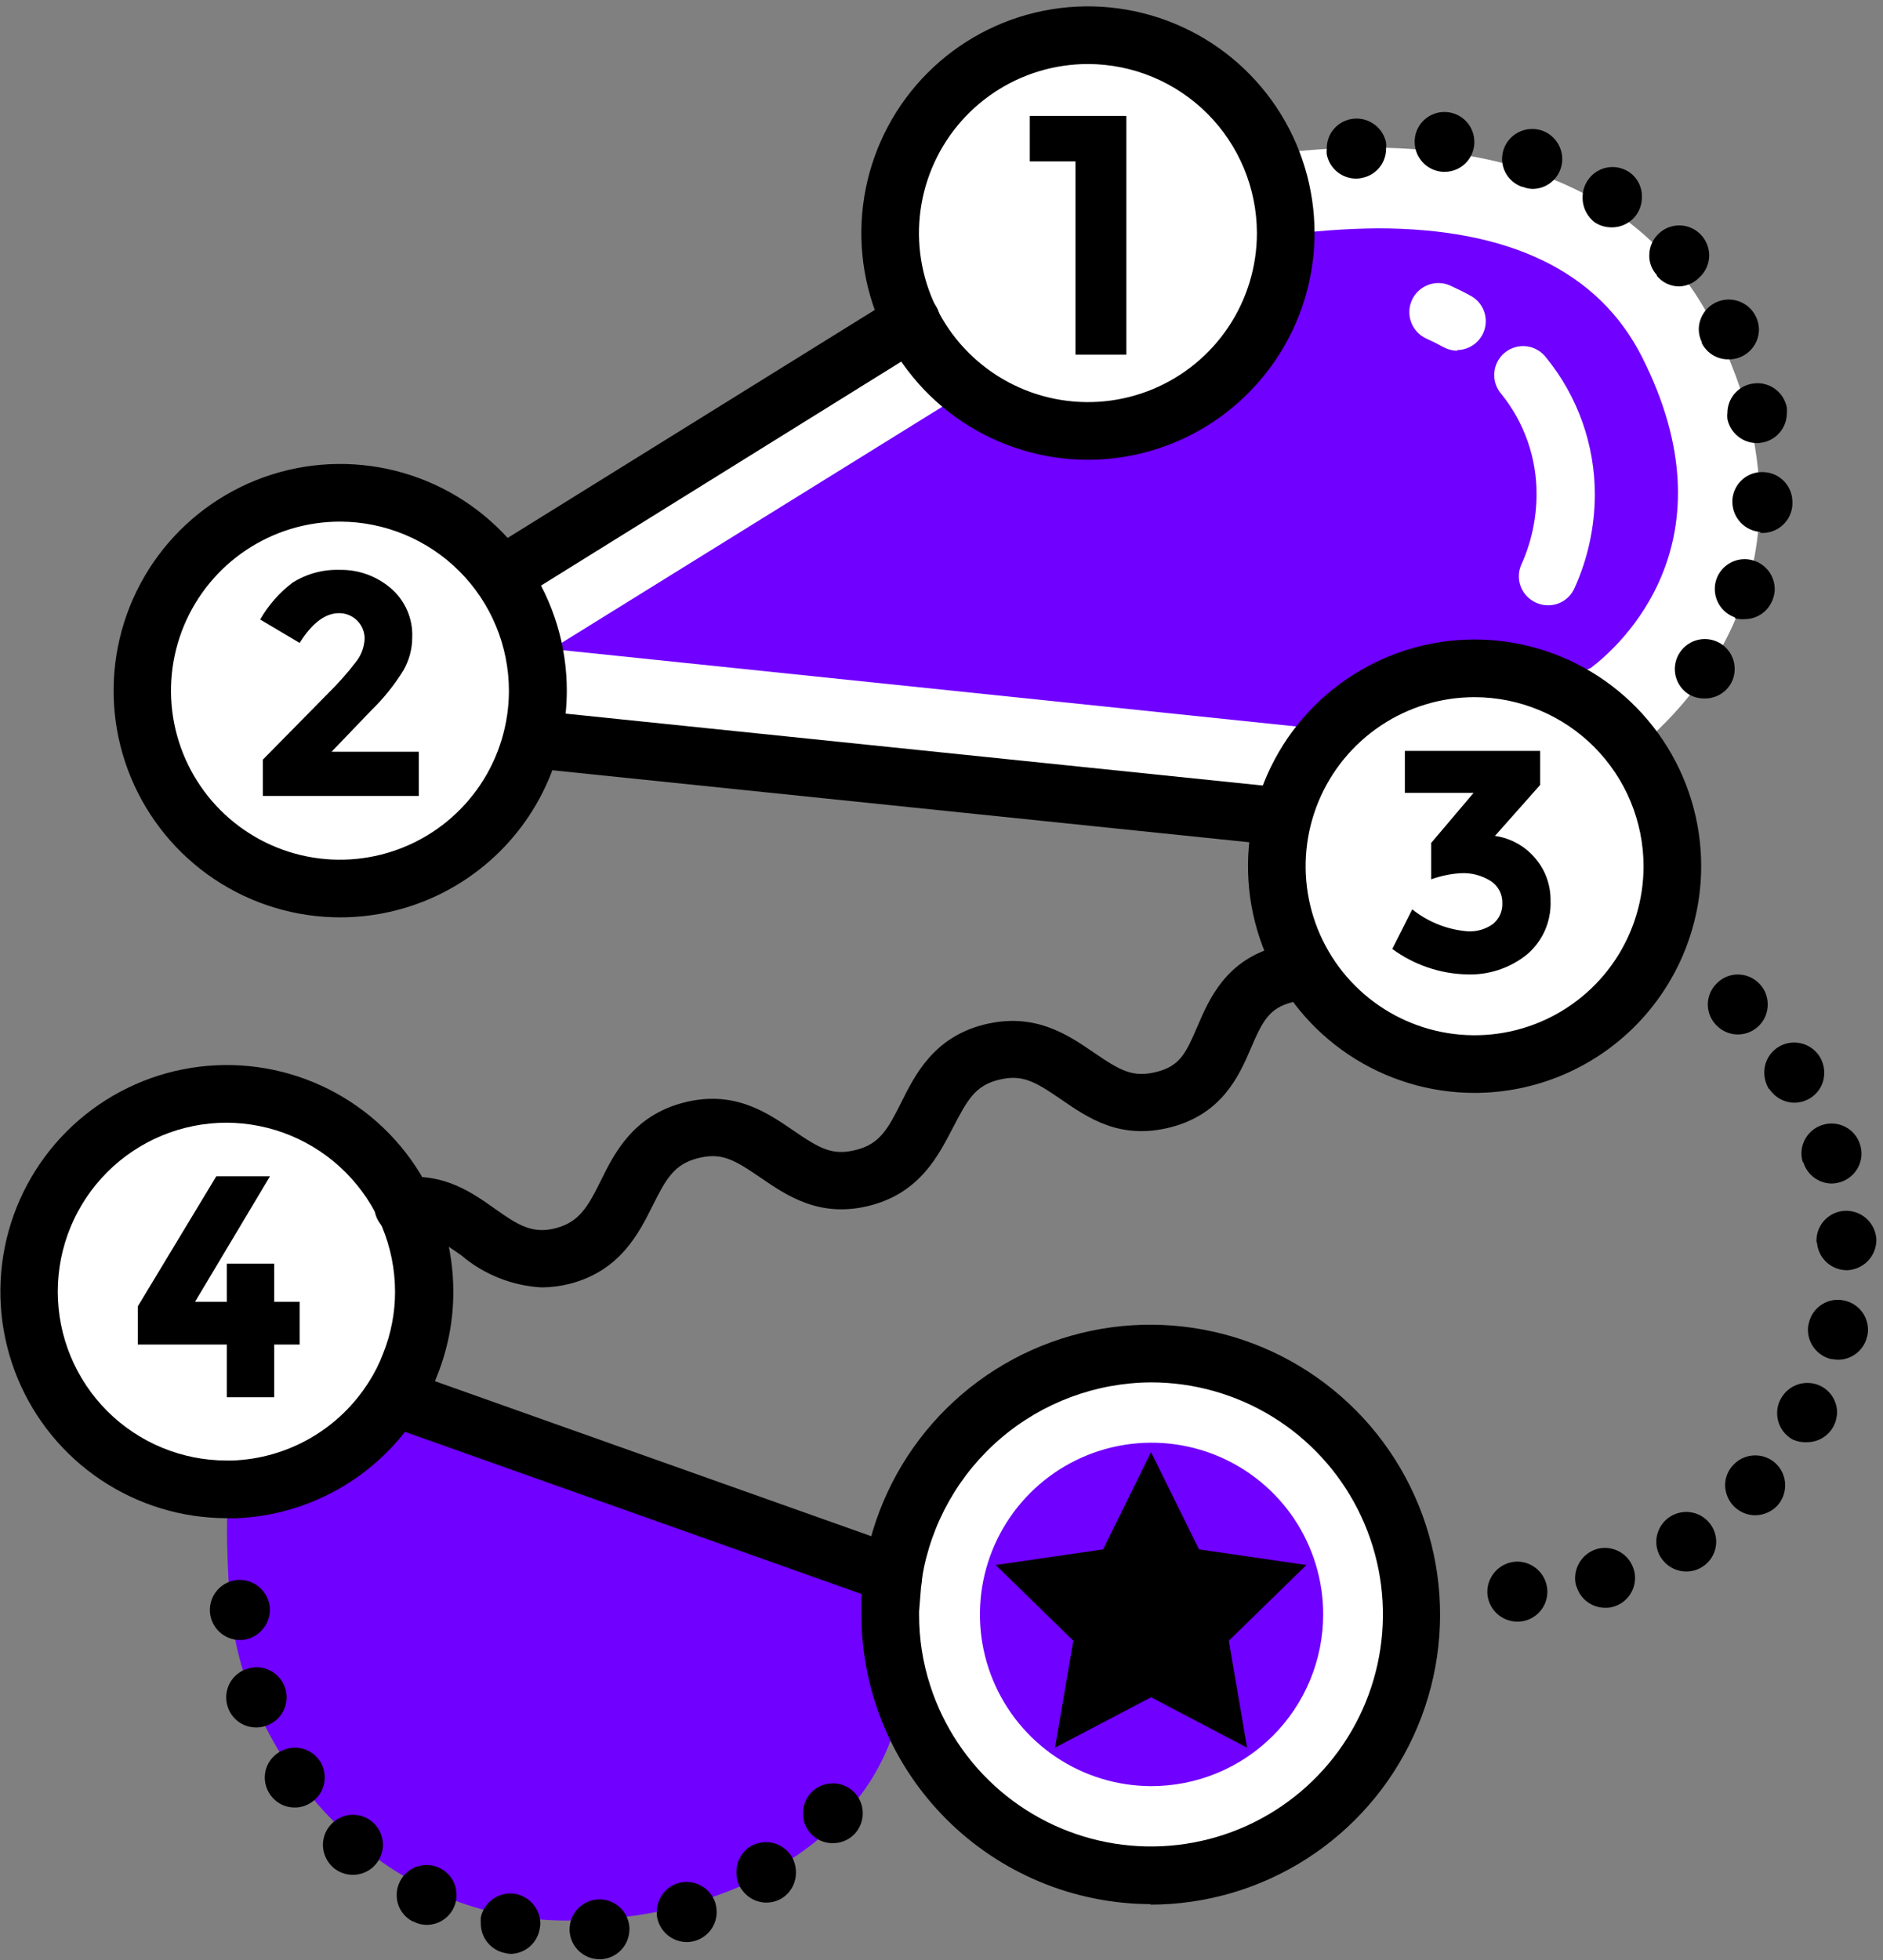 <svg width="148" height="154" viewBox="0 0 148 154" fill="none" xmlns="http://www.w3.org/2000/svg">
<rect x="0" y="0" width="148" height="154" fill="#808080" stroke="none"/>
<g clip-path="url(#clip0_3292_64)">
<path d="M32.72 49.659L89.84 14.199C89.84 14.199 123.45 3.499 134.65 25.499C145.85 47.499 127.72 59.499 127.72 59.499L110.65 65.849L35.72 58.009L32.72 49.659Z" fill="white"/>
<path d="M71 132.11C70.2 143.34 58.54 150.88 44.45 150.88C29.84 150.88 19.25 138.28 18.13 126.39C17.9 124.05 17.62 118.23 18.13 116.58C18.188 116.373 18.258 116.169 18.34 115.97C20.88 115.895 23.362 115.197 25.57 113.938C27.777 112.68 29.642 110.898 31 108.75L69.23 122.33C69.553 123.06 69.834 123.808 70.07 124.57C70.024 124.978 70.001 125.389 70 125.8C69.996 127.943 70.334 130.073 71 132.11Z" fill="#7000FF"/>
<path d="M43.36 50.989L93.36 19.989C98.22 18.679 103.227 17.99 108.26 17.939C118.65 17.939 125.64 21.329 129.04 28.009C136.4 42.499 127.44 50.669 125 52.499L110.34 57.95L43.36 50.989Z" fill="#7000FF"/>
<path d="M100.86 66.42H100.62L41.56 60.32C40.989 60.229 40.475 59.923 40.121 59.466C39.768 59.008 39.603 58.433 39.659 57.858C39.715 57.283 39.989 56.751 40.423 56.37C40.858 55.99 41.422 55.789 42 55.81L101.07 61.9C101.636 61.974 102.153 62.259 102.519 62.697C102.885 63.136 103.072 63.696 103.043 64.266C103.014 64.837 102.771 65.375 102.362 65.774C101.954 66.173 101.41 66.404 100.84 66.42H100.86Z" fill="black"/>
<path d="M121.65 47.551C121.328 47.549 121.011 47.478 120.72 47.341C120.447 47.22 120.201 47.046 119.996 46.829C119.791 46.612 119.631 46.357 119.525 46.078C119.419 45.8 119.369 45.502 119.378 45.204C119.388 44.906 119.456 44.613 119.58 44.341C120.358 42.618 120.763 40.751 120.77 38.861C120.788 35.983 119.809 33.188 118 30.951C117.799 30.721 117.647 30.453 117.553 30.162C117.459 29.872 117.424 29.566 117.451 29.262C117.477 28.958 117.565 28.662 117.709 28.393C117.852 28.124 118.048 27.886 118.286 27.694C118.523 27.503 118.797 27.361 119.091 27.277C119.384 27.194 119.691 27.17 119.994 27.208C120.297 27.246 120.589 27.345 120.853 27.498C121.117 27.652 121.347 27.857 121.53 28.101C124.008 31.143 125.357 34.948 125.35 38.871C125.342 41.403 124.797 43.905 123.75 46.211C123.57 46.616 123.276 46.96 122.902 47.198C122.528 47.437 122.093 47.559 121.65 47.551ZM114.55 27.551C114.165 27.55 113.787 27.454 113.45 27.271C113.02 27.031 112.58 26.811 112.11 26.601C111.558 26.35 111.128 25.891 110.916 25.323C110.703 24.756 110.724 24.128 110.975 23.576C111.225 23.024 111.685 22.595 112.252 22.382C112.819 22.169 113.448 22.19 114 22.441C114.58 22.711 115.14 22.981 115.67 23.281C116.094 23.534 116.424 23.917 116.61 24.374C116.797 24.831 116.829 25.337 116.702 25.814C116.576 26.291 116.297 26.713 115.909 27.018C115.52 27.322 115.043 27.492 114.55 27.501V27.551Z" fill="white"/>
<path d="M85.51 33.849C94.092 33.849 101.05 26.892 101.05 18.309C101.05 9.727 94.092 2.77 85.51 2.77C76.927 2.77 69.97 9.727 69.97 18.309C69.97 26.892 76.927 33.849 85.51 33.849Z" fill="white"/>
<path d="M85.51 36.12C81.987 36.12 78.544 35.075 75.615 33.118C72.686 31.162 70.403 28.38 69.055 25.126C67.707 21.871 67.355 18.29 68.042 14.835C68.729 11.381 70.425 8.207 72.916 5.716C75.407 3.226 78.58 1.529 82.035 0.842C85.49 0.155 89.071 0.508 92.325 1.856C95.58 3.204 98.361 5.486 100.318 8.415C102.275 11.344 103.32 14.787 103.32 18.31C103.314 23.032 101.436 27.559 98.097 30.898C94.759 34.237 90.232 36.115 85.51 36.12ZM85.51 5.03C82.883 5.03 80.316 5.809 78.132 7.268C75.948 8.727 74.246 10.801 73.241 13.228C72.236 15.655 71.972 18.325 72.485 20.901C72.997 23.477 74.262 25.843 76.119 27.7C77.977 29.558 80.343 30.822 82.919 31.335C85.495 31.847 88.165 31.584 90.592 30.579C93.018 29.574 95.092 27.872 96.552 25.688C98.011 23.504 98.79 20.936 98.79 18.31C98.784 14.79 97.384 11.415 94.894 8.925C92.405 6.436 89.03 5.035 85.51 5.03Z" fill="black"/>
<path d="M80.94 9.109H88.53V27.859H84.53V12.679H80.94V9.109Z" fill="black"/>
<path d="M29.228 69.601C37.699 68.225 43.452 60.243 42.077 51.772C40.702 43.3 32.719 37.547 24.248 38.922C15.776 40.297 10.024 48.28 11.399 56.751C12.774 65.223 20.756 70.976 29.228 69.601Z" fill="white"/>
<path d="M26.74 72.069C23.217 72.069 19.774 71.025 16.845 69.068C13.916 67.111 11.633 64.329 10.285 61.075C8.937 57.821 8.585 54.239 9.272 50.785C9.959 47.33 11.655 44.156 14.146 41.666C16.637 39.175 19.81 37.479 23.265 36.791C26.72 36.104 30.301 36.457 33.555 37.805C36.81 39.153 39.591 41.436 41.548 44.364C43.505 47.293 44.55 50.737 44.55 54.259C44.547 58.982 42.67 63.51 39.33 66.85C35.991 70.189 31.462 72.067 26.74 72.069ZM26.74 40.979C24.112 40.975 21.543 41.751 19.356 43.208C17.17 44.664 15.464 46.737 14.456 49.163C13.448 51.59 13.182 54.26 13.692 56.838C14.203 59.415 15.466 61.783 17.322 63.642C19.179 65.502 21.545 66.769 24.122 67.283C26.698 67.797 29.369 67.535 31.797 66.53C34.225 65.526 36.3 63.824 37.76 61.639C39.22 59.455 40 56.887 40 54.259C39.994 50.742 38.596 47.37 36.111 44.882C33.626 42.393 30.257 40.99 26.74 40.979Z" fill="black"/>
<path d="M28 51.969C28.403 51.453 28.633 50.823 28.66 50.169C28.66 49.639 28.449 49.13 28.074 48.755C27.699 48.38 27.19 48.169 26.66 48.169C25.56 48.169 24.53 48.949 23.55 50.509L20.45 48.669C21.095 47.54 21.963 46.554 23 45.769C24.106 45.075 25.394 44.727 26.7 44.769C28.163 44.742 29.585 45.251 30.7 46.199C31.261 46.675 31.706 47.273 32.001 47.947C32.296 48.621 32.432 49.354 32.4 50.089C32.397 50.991 32.159 51.877 31.71 52.659C31.003 53.806 30.157 54.861 29.19 55.799L26.06 59.059H32.92V62.529H20.66V59.679L25.76 54.499C26.566 53.711 27.315 52.865 28 51.969Z" fill="black"/>
<path d="M115.9 83.59C124.482 83.59 131.44 76.632 131.44 68.05C131.44 59.467 124.482 52.51 115.9 52.51C107.317 52.51 100.36 59.467 100.36 68.05C100.36 76.632 107.317 83.59 115.9 83.59Z" fill="white"/>
<path d="M115.9 85.86C112.377 85.86 108.934 84.816 106.005 82.859C103.076 80.902 100.794 78.12 99.446 74.866C98.098 71.612 97.745 68.031 98.432 64.576C99.119 61.121 100.816 57.947 103.306 55.457C105.797 52.966 108.97 51.27 112.425 50.583C115.88 49.895 119.461 50.248 122.715 51.596C125.97 52.944 128.751 55.227 130.708 58.156C132.665 61.084 133.71 64.528 133.71 68.05C133.705 72.772 131.826 77.299 128.488 80.638C125.149 83.977 120.622 85.855 115.9 85.86ZM115.9 54.77C113.273 54.77 110.706 55.549 108.522 57.008C106.338 58.468 104.636 60.542 103.631 62.968C102.626 65.395 102.363 68.065 102.875 70.641C103.387 73.217 104.652 75.583 106.509 77.441C108.367 79.298 110.733 80.563 113.309 81.075C115.885 81.588 118.555 81.325 120.982 80.319C123.408 79.314 125.483 77.612 126.942 75.428C128.401 73.244 129.18 70.677 129.18 68.05C129.175 64.53 127.774 61.155 125.284 58.666C122.795 56.176 119.42 54.776 115.9 54.77Z" fill="black"/>
<path d="M110.42 62.29V58.99H121.05V61.67L117.5 65.67C118.769 65.851 119.922 66.505 120.73 67.5C121.483 68.414 121.887 69.566 121.87 70.75C121.904 71.555 121.753 72.356 121.429 73.093C121.105 73.83 120.616 74.482 120 75C118.66 76.068 116.981 76.619 115.27 76.55C113.165 76.495 111.127 75.797 109.43 74.55L111 71.44C112.259 72.447 113.792 73.05 115.4 73.17C116.088 73.197 116.766 72.997 117.33 72.6C117.576 72.404 117.772 72.152 117.902 71.865C118.033 71.578 118.093 71.265 118.08 70.95C118.09 70.615 118.015 70.283 117.863 69.984C117.711 69.685 117.486 69.43 117.21 69.24C116.495 68.776 115.651 68.551 114.8 68.6C114.011 68.649 113.233 68.811 112.49 69.08V66.22L115.82 62.29H110.42Z" fill="black"/>
<path d="M104.966 141.322C112.972 133.316 112.972 120.336 104.966 112.33C96.96 104.325 83.98 104.325 75.975 112.33C67.969 120.336 67.969 133.316 75.975 141.322C83.98 149.328 96.96 149.328 104.966 141.322Z" fill="white"/>
<path d="M90.469 140.32C87.803 140.312 85.199 139.514 82.986 138.027C80.773 136.54 79.05 134.43 78.035 131.965C77.02 129.499 76.759 126.788 77.284 124.174C77.809 121.559 79.097 119.159 80.985 117.277C82.873 115.394 85.277 114.113 87.892 113.596C90.508 113.079 93.219 113.348 95.681 114.371C98.144 115.393 100.248 117.122 101.729 119.339C103.209 121.557 104 124.163 104 126.83C103.998 128.604 103.647 130.361 102.966 132C102.285 133.639 101.288 135.127 100.031 136.38C98.775 137.633 97.283 138.626 95.643 139.302C94.002 139.978 92.244 140.324 90.469 140.32Z" fill="#7000FF"/>
<path d="M90.47 149.59C84.433 149.582 78.646 147.181 74.378 142.912C70.109 138.644 67.708 132.857 67.7 126.82C67.7 126.44 67.7 126.06 67.7 125.68L67.77 124.6C67.77 124.28 67.84 123.94 67.89 123.6V123.4C68.55 119.092 70.432 115.064 73.313 111.793C76.193 108.523 79.952 106.147 84.142 104.949C88.333 103.75 92.779 103.779 96.953 105.031C101.128 106.284 104.856 108.708 107.694 112.015C110.532 115.322 112.362 119.375 112.967 123.691C113.571 128.007 112.925 132.406 111.104 136.366C109.284 140.326 106.365 143.681 102.695 146.032C99.025 148.383 94.758 149.632 90.4 149.63L90.47 149.59ZM72.24 126.59V126.83C72.233 128.735 72.53 130.629 73.12 132.44C74.155 135.64 76.054 138.491 78.609 140.678C81.163 142.865 84.273 144.303 87.594 144.833C90.915 145.362 94.317 144.963 97.426 143.679C100.534 142.395 103.226 140.276 105.205 137.557C107.184 134.838 108.372 131.625 108.638 128.273C108.904 124.92 108.238 121.56 106.712 118.563C105.187 115.566 102.863 113.049 99.996 111.29C97.13 109.532 93.833 108.601 90.47 108.6C86.141 108.625 81.96 110.179 78.666 112.988C75.372 115.797 73.177 119.68 72.47 123.95V124.04C72.47 124.26 72.41 124.49 72.39 124.72L72.24 126.59Z" fill="black"/>
<path d="M90.47 114.08L94.24 121.72L102.68 122.95L96.58 128.9L98.02 137.3L90.47 133.34L82.92 137.3L84.36 128.9L78.26 122.95L86.7 121.72L90.47 114.08Z" fill="black"/>
<path d="M33.36 101.5C33.361 103.446 32.991 105.373 32.27 107.18C31.933 108.083 31.507 108.951 31 109.77C29.641 111.917 27.776 113.699 25.569 114.957C23.362 116.216 20.88 116.914 18.34 116.99C18.177 117 18.013 117 17.85 116.99C14.773 116.996 11.763 116.088 9.203 114.382C6.642 112.676 4.646 110.248 3.467 107.406C2.287 104.564 1.978 101.436 2.578 98.418C3.179 95.401 4.661 92.629 6.838 90.455C9.016 88.28 11.789 86.801 14.808 86.205C17.826 85.609 20.954 85.922 23.794 87.105C26.635 88.288 29.06 90.287 30.763 92.85C32.466 95.413 33.37 98.423 33.36 101.5Z" fill="white"/>
<path d="M17.81 119.27C14.289 119.266 10.848 118.218 7.923 116.258C4.998 114.299 2.719 111.516 1.376 108.261C0.033 105.006 -0.315 101.426 0.376 97.974C1.068 94.522 2.768 91.352 5.261 88.866C7.754 86.38 10.929 84.689 14.383 84.007C17.837 83.325 21.416 83.683 24.667 85.035C27.918 86.388 30.695 88.674 32.646 91.605C34.597 94.535 35.636 97.979 35.63 101.5C35.63 103.733 35.206 105.945 34.38 108.02C33.981 109.069 33.475 110.075 32.87 111.02C31.319 113.468 29.194 115.5 26.679 116.939C24.164 118.379 21.336 119.182 18.44 119.28C18.24 119.27 18 119.27 17.81 119.27ZM17.81 88.2C14.29 88.2 10.915 89.598 8.426 92.087C5.938 94.575 4.54 97.951 4.54 101.47C4.54 104.989 5.938 108.365 8.426 110.853C10.915 113.342 14.29 114.74 17.81 114.74H18.06H18.24C20.403 114.666 22.514 114.063 24.39 112.984C26.266 111.905 27.849 110.382 29 108.55C29.447 107.854 29.819 107.114 30.11 106.34C30.734 104.789 31.053 103.132 31.05 101.46C31.042 97.949 29.645 94.584 27.164 92.1C24.684 89.615 21.321 88.213 17.81 88.2Z" fill="black"/>
<path d="M17.83 102.27V99.27H21.55V102.27H23.55V105.63H21.55V109.77H17.83V105.63H10.83V102.63L17 92.41H21.22L15.33 102.27H17.83Z" fill="black"/>
<path d="M42.57 101.14C40.257 101.013 38.048 100.135 36.28 98.639C34.65 97.48 33.65 96.829 32.21 96.98C31.896 97.053 31.571 97.058 31.255 96.996C30.939 96.934 30.64 96.805 30.377 96.619C30.115 96.432 29.895 96.192 29.733 95.914C29.571 95.635 29.469 95.326 29.436 95.006C29.402 94.686 29.437 94.362 29.538 94.056C29.639 93.751 29.804 93.47 30.022 93.233C30.24 92.996 30.506 92.808 30.802 92.681C31.098 92.555 31.418 92.493 31.74 92.499C34.97 92.169 37.15 93.719 38.91 94.969C40.67 96.219 41.84 96.969 43.67 96.49C45.5 96.01 46.18 94.87 47.23 92.74C48.28 90.609 49.76 87.659 53.71 86.629C57.66 85.6 60.26 87.379 62.35 88.809C64.44 90.24 65.42 90.809 67.28 90.34C69.14 89.87 69.78 88.719 70.84 86.6C71.9 84.48 73.37 81.499 77.32 80.499C81.27 79.499 83.87 81.249 85.96 82.68C88.05 84.109 89.03 84.68 90.9 84.21C92.77 83.74 93.23 82.7 94.14 80.579C95.05 78.46 96.38 75.4 100.4 74.35C100.975 74.216 101.58 74.313 102.086 74.618C102.591 74.924 102.958 75.414 103.108 75.986C103.257 76.557 103.178 77.165 102.887 77.679C102.597 78.193 102.117 78.573 101.55 78.74C99.74 79.2 99.22 80.249 98.31 82.37C97.4 84.49 96.07 87.499 92.05 88.549C88.03 89.6 85.49 87.799 83.4 86.37C81.31 84.939 80.33 84.37 78.46 84.84C76.59 85.309 76 86.499 74.9 88.59C73.8 90.68 72.37 93.669 68.42 94.7C64.47 95.73 61.87 93.95 59.78 92.519C57.69 91.09 56.71 90.519 54.85 90.99C52.99 91.46 52.35 92.609 51.29 94.73C50.23 96.85 48.76 99.82 44.81 100.85C44.078 101.038 43.325 101.135 42.57 101.14Z" fill="black"/>
<path d="M39.41 47.499C38.919 47.497 38.442 47.336 38.05 47.039C37.659 46.742 37.374 46.327 37.239 45.855C37.103 45.382 37.125 44.879 37.3 44.42C37.475 43.961 37.794 43.572 38.21 43.309L70.43 23.309C70.942 22.991 71.559 22.889 72.146 23.026C72.437 23.094 72.711 23.218 72.954 23.392C73.196 23.566 73.402 23.786 73.56 24.039C73.718 24.293 73.824 24.575 73.872 24.869C73.921 25.164 73.911 25.465 73.843 25.756C73.775 26.046 73.651 26.321 73.477 26.563C73.303 26.806 73.083 27.012 72.83 27.169L40.6 47.199C40.239 47.408 39.827 47.512 39.41 47.499Z" fill="black"/>
<path d="M70.2 125.97C69.947 125.972 69.697 125.927 69.46 125.84L68.46 125.49L30.26 111.93C29.747 111.764 29.309 111.421 29.026 110.962C28.743 110.503 28.632 109.959 28.714 109.426C28.796 108.892 29.064 108.406 29.472 108.053C29.88 107.7 30.4 107.504 30.94 107.5H31.35L70.94 121.56C71.443 121.738 71.868 122.088 72.139 122.548C72.41 123.008 72.51 123.549 72.421 124.076C72.333 124.602 72.062 125.081 71.656 125.427C71.249 125.774 70.734 125.966 70.2 125.97Z" fill="black"/>
<path d="M70.22 125.989C69.771 125.989 69.332 125.856 68.959 125.607C68.585 125.357 68.294 125.003 68.123 124.588C67.951 124.173 67.906 123.717 67.993 123.276C68.081 122.836 68.297 122.432 68.615 122.114C68.932 121.797 69.337 121.58 69.777 121.493C70.217 121.405 70.674 121.45 71.088 121.622C71.503 121.794 71.858 122.085 72.107 122.458C72.357 122.831 72.49 123.27 72.49 123.719C72.49 124.019 72.43 124.316 72.315 124.593C72.2 124.869 72.031 125.12 71.818 125.331C71.605 125.543 71.352 125.709 71.075 125.822C70.797 125.935 70.499 125.992 70.2 125.989H70.22Z" fill="black"/>
<path d="M132.66 54.501C132.405 54.326 132.187 54.103 132.018 53.844C131.849 53.586 131.733 53.296 131.677 52.992C131.62 52.688 131.624 52.377 131.688 52.074C131.752 51.772 131.875 51.485 132.05 51.231C132.402 50.716 132.944 50.362 133.557 50.246C134.169 50.13 134.803 50.261 135.32 50.611C135.833 50.961 136.187 51.502 136.303 52.112C136.42 52.724 136.289 53.356 135.94 53.871C135.716 54.19 135.415 54.449 135.066 54.624C134.717 54.798 134.33 54.883 133.94 54.871C133.487 54.871 133.043 54.743 132.66 54.501ZM136.36 48.501C135.894 48.338 135.492 48.033 135.208 47.63C134.925 47.226 134.775 46.744 134.78 46.251C134.78 46.002 134.821 45.756 134.9 45.521C135 45.227 135.157 44.956 135.362 44.724C135.567 44.491 135.817 44.302 136.096 44.166C136.374 44.03 136.677 43.951 136.987 43.933C137.297 43.915 137.607 43.958 137.9 44.061C138.364 44.221 138.766 44.522 139.051 44.921C139.336 45.321 139.489 45.8 139.49 46.291C139.489 46.547 139.441 46.801 139.35 47.041C139.194 47.507 138.896 47.912 138.498 48.199C138.099 48.486 137.621 48.641 137.13 48.641C136.871 48.66 136.611 48.636 136.36 48.571V48.501ZM138.36 41.791C137.767 41.746 137.213 41.481 136.805 41.048C136.398 40.615 136.168 40.045 136.16 39.451C136.155 39.394 136.155 39.337 136.16 39.281C136.179 38.971 136.259 38.669 136.396 38.391C136.533 38.113 136.723 37.865 136.957 37.661C137.19 37.457 137.462 37.302 137.756 37.204C138.05 37.106 138.361 37.068 138.67 37.091C139.279 37.127 139.85 37.398 140.263 37.848C140.675 38.298 140.896 38.891 140.88 39.501V39.671C140.839 40.267 140.574 40.825 140.138 41.233C139.702 41.642 139.127 41.87 138.53 41.871H138.37L138.36 41.791ZM135.77 32.901C135.75 32.745 135.75 32.587 135.77 32.431C135.774 31.89 135.965 31.367 136.312 30.951C136.658 30.535 137.138 30.252 137.67 30.151C137.974 30.09 138.287 30.089 138.591 30.15C138.895 30.211 139.185 30.331 139.442 30.504C139.7 30.677 139.92 30.899 140.091 31.157C140.263 31.416 140.381 31.706 140.44 32.011C140.455 32.167 140.455 32.324 140.44 32.481C140.436 33.02 140.246 33.542 139.901 33.958C139.557 34.373 139.079 34.657 138.55 34.761C138.398 34.791 138.244 34.808 138.09 34.811C137.554 34.809 137.034 34.626 136.615 34.292C136.195 33.958 135.901 33.493 135.78 32.971L135.77 32.901ZM133.77 26.901C133.611 26.591 133.526 26.249 133.52 25.901C133.517 25.457 133.64 25.023 133.874 24.646C134.107 24.269 134.442 23.966 134.84 23.771C135.402 23.497 136.05 23.457 136.642 23.66C137.234 23.862 137.722 24.29 138 24.851C138.154 25.162 138.239 25.503 138.25 25.851C138.254 26.296 138.132 26.733 137.898 27.111C137.665 27.49 137.329 27.795 136.93 27.991C136.62 28.148 136.277 28.23 135.93 28.231C135.48 28.25 135.035 28.139 134.648 27.91C134.261 27.68 133.949 27.344 133.75 26.941L133.77 26.901ZM130.23 21.611C129.84 21.197 129.626 20.649 129.63 20.081C129.627 19.741 129.698 19.406 129.838 19.096C129.978 18.788 130.183 18.512 130.44 18.291C130.671 18.087 130.94 17.931 131.232 17.832C131.524 17.733 131.833 17.692 132.14 17.713C132.448 17.733 132.748 17.814 133.025 17.951C133.301 18.088 133.547 18.278 133.75 18.511C134.119 18.932 134.328 19.47 134.34 20.031C134.343 20.369 134.273 20.704 134.135 21.013C133.997 21.322 133.794 21.598 133.54 21.821C133.131 22.234 132.58 22.477 132 22.501C131.656 22.504 131.317 22.43 131.006 22.282C130.696 22.135 130.424 21.919 130.21 21.651L130.23 21.611ZM125.39 17.501C125.074 17.273 124.818 16.972 124.644 16.624C124.469 16.275 124.382 15.89 124.39 15.501C124.385 15.027 124.524 14.563 124.79 14.171C124.96 13.913 125.18 13.691 125.436 13.519C125.693 13.347 125.981 13.227 126.284 13.166C126.587 13.106 126.899 13.106 127.202 13.167C127.505 13.228 127.793 13.348 128.05 13.521C128.37 13.739 128.63 14.035 128.805 14.382C128.98 14.728 129.064 15.113 129.05 15.501C129.051 15.966 128.915 16.422 128.66 16.811C128.441 17.139 128.143 17.407 127.793 17.59C127.444 17.774 127.054 17.867 126.66 17.861C126.211 17.862 125.771 17.737 125.39 17.501ZM119.67 14.691C119.206 14.54 118.801 14.248 118.512 13.855C118.223 13.462 118.065 12.988 118.06 12.501C118.062 12.243 118.102 11.987 118.18 11.741C118.382 11.147 118.811 10.658 119.373 10.379C119.935 10.1 120.584 10.054 121.18 10.251C121.646 10.41 122.051 10.71 122.339 11.11C122.628 11.509 122.785 11.988 122.79 12.481C122.794 12.736 122.753 12.99 122.67 13.231C122.516 13.703 122.216 14.113 121.813 14.403C121.411 14.692 120.926 14.846 120.43 14.841C120.168 14.831 119.91 14.774 119.67 14.671V14.691ZM104.28 12.151C104.265 11.994 104.265 11.837 104.28 11.681C104.272 11.135 104.456 10.604 104.799 10.18C105.143 9.756 105.624 9.466 106.16 9.361C106.771 9.239 107.405 9.363 107.925 9.706C108.445 10.048 108.81 10.582 108.94 11.191C108.96 11.347 108.96 11.505 108.94 11.661C108.948 12.202 108.767 12.73 108.427 13.152C108.087 13.574 107.611 13.863 107.08 13.971C106.926 14.011 106.768 14.031 106.61 14.031C106.06 14.036 105.527 13.849 105.101 13.502C104.675 13.155 104.385 12.67 104.28 12.131V12.151ZM113.42 13.501C112.815 13.467 112.246 13.203 111.831 12.761C111.416 12.32 111.186 11.736 111.19 11.131C111.182 11.091 111.182 11.05 111.19 11.011C111.206 10.703 111.283 10.402 111.417 10.124C111.55 9.847 111.736 9.598 111.966 9.393C112.195 9.188 112.463 9.03 112.754 8.928C113.044 8.826 113.352 8.783 113.66 8.801C114.264 8.834 114.831 9.099 115.245 9.541C115.658 9.982 115.886 10.566 115.88 11.171V11.271C115.852 11.869 115.595 12.433 115.164 12.848C114.732 13.263 114.158 13.496 113.56 13.501H113.42Z" fill="black"/>
<path d="M116.9 125.1C116.891 124.473 117.13 123.867 117.564 123.415C117.998 122.962 118.593 122.698 119.22 122.68C119.844 122.674 120.446 122.914 120.895 123.348C121.343 123.782 121.604 124.375 121.62 125C121.626 125.308 121.572 125.615 121.46 125.903C121.348 126.191 121.18 126.453 120.967 126.676C120.753 126.899 120.498 127.078 120.215 127.202C119.933 127.326 119.628 127.393 119.32 127.4H119.25C118.636 127.395 118.049 127.152 117.611 126.723C117.173 126.295 116.918 125.713 116.9 125.1ZM123.9 124.63C123.832 124.42 123.799 124.2 123.8 123.98C123.802 123.471 123.965 122.975 124.267 122.565C124.569 122.156 124.994 121.852 125.48 121.7C125.777 121.612 126.089 121.584 126.397 121.617C126.705 121.651 127.004 121.744 127.276 121.893C127.548 122.041 127.788 122.242 127.983 122.483C128.177 122.725 128.322 123.002 128.41 123.3C128.479 123.509 128.512 123.729 128.51 123.95C128.513 124.459 128.352 124.956 128.049 125.365C127.746 125.775 127.318 126.074 126.83 126.22C126.616 126.287 126.393 126.318 126.17 126.31C125.662 126.311 125.167 126.148 124.76 125.846C124.353 125.543 124.054 125.116 123.91 124.63H123.9ZM130.53 122.35C130.304 121.983 130.183 121.561 130.18 121.13C130.182 120.729 130.286 120.335 130.482 119.985C130.678 119.635 130.959 119.341 131.3 119.13C131.563 118.967 131.855 118.858 132.161 118.808C132.466 118.759 132.779 118.77 133.08 118.842C133.381 118.913 133.665 119.043 133.915 119.225C134.166 119.407 134.378 119.636 134.54 119.9C134.767 120.263 134.888 120.682 134.89 121.11C134.891 121.511 134.789 121.906 134.593 122.257C134.396 122.607 134.113 122.901 133.77 123.11C133.401 123.341 132.975 123.463 132.54 123.46C132.139 123.459 131.746 123.357 131.396 123.163C131.046 122.969 130.752 122.689 130.54 122.35H130.53ZM136.35 118.41C135.882 117.965 135.609 117.354 135.59 116.71C135.582 116.102 135.816 115.516 136.24 115.08C136.667 114.624 137.258 114.357 137.882 114.337C138.506 114.316 139.113 114.544 139.57 114.97C139.802 115.188 139.988 115.451 140.115 115.743C140.242 116.036 140.309 116.351 140.31 116.67C140.315 117.273 140.09 117.856 139.68 118.3C139.456 118.531 139.189 118.716 138.894 118.843C138.599 118.97 138.281 119.037 137.96 119.04C137.366 119.04 136.794 118.815 136.36 118.41H136.35ZM140.92 113.1C140.546 112.898 140.233 112.599 140.015 112.235C139.797 111.871 139.681 111.454 139.68 111.03C139.673 110.638 139.769 110.252 139.96 109.91C140.251 109.355 140.75 108.939 141.348 108.751C141.946 108.564 142.594 108.621 143.15 108.91C143.515 109.103 143.823 109.39 144.041 109.742C144.259 110.093 144.379 110.496 144.39 110.91C144.391 111.307 144.295 111.698 144.11 112.05C143.91 112.428 143.611 112.745 143.244 112.965C142.878 113.186 142.457 113.301 142.03 113.3C141.652 113.323 141.275 113.254 140.93 113.1H140.92ZM143.92 106.77C143.404 106.647 142.944 106.354 142.614 105.939C142.284 105.524 142.103 105.01 142.1 104.48C142.098 104.301 142.121 104.122 142.17 103.95C142.236 103.647 142.361 103.36 142.54 103.106C142.718 102.852 142.945 102.637 143.208 102.472C143.47 102.307 143.763 102.196 144.069 102.146C144.375 102.096 144.688 102.107 144.99 102.18C145.512 102.296 145.978 102.588 146.311 103.006C146.644 103.425 146.823 103.945 146.82 104.48C146.821 104.655 146.797 104.83 146.75 105C146.631 105.52 146.338 105.984 145.92 106.315C145.502 106.646 144.983 106.824 144.45 106.82C144.298 106.817 144.148 106.8 144 106.77H143.92ZM142.77 97.6V97.5C142.761 96.886 142.993 96.294 143.415 95.85C143.838 95.405 144.417 95.143 145.03 95.12C145.656 95.101 146.264 95.329 146.723 95.756C147.182 96.183 147.454 96.774 147.48 97.4C147.48 98.015 147.244 98.607 146.819 99.052C146.394 99.497 145.814 99.761 145.2 99.79H145.12C144.531 99.779 143.967 99.548 143.54 99.143C143.112 98.737 142.852 98.187 142.81 97.6H142.77ZM141.7 91.31C141.627 91.084 141.59 90.847 141.59 90.61C141.592 90.107 141.755 89.618 142.056 89.215C142.356 88.811 142.778 88.515 143.26 88.37C143.555 88.277 143.866 88.244 144.174 88.273C144.482 88.301 144.782 88.391 145.055 88.536C145.329 88.681 145.571 88.879 145.767 89.118C145.964 89.357 146.111 89.633 146.2 89.93C146.27 90.156 146.307 90.392 146.31 90.63C146.308 91.133 146.144 91.622 145.844 92.025C145.543 92.428 145.121 92.724 144.64 92.87C144.42 92.94 144.191 92.977 143.96 92.98C143.46 92.973 142.976 92.808 142.576 92.508C142.177 92.207 141.884 91.788 141.74 91.31H141.7ZM139.03 85.55C138.797 85.163 138.672 84.721 138.67 84.27C138.666 83.872 138.763 83.48 138.952 83.13C139.141 82.781 139.415 82.484 139.75 82.27C140.278 81.935 140.917 81.823 141.528 81.958C142.139 82.093 142.671 82.464 143.01 82.99C143.251 83.373 143.38 83.817 143.38 84.27C143.385 84.67 143.287 85.064 143.094 85.415C142.901 85.766 142.62 86.06 142.28 86.27C141.904 86.502 141.471 86.627 141.03 86.63C140.639 86.625 140.256 86.524 139.914 86.336C139.572 86.147 139.282 85.877 139.07 85.55H139.03ZM135 80.64C134.757 80.42 134.562 80.151 134.43 79.852C134.297 79.552 134.229 79.227 134.23 78.9C134.237 78.316 134.462 77.757 134.86 77.33C135.067 77.099 135.319 76.912 135.6 76.779C135.88 76.647 136.185 76.572 136.495 76.559C136.805 76.546 137.115 76.595 137.406 76.703C137.697 76.811 137.963 76.977 138.19 77.19C138.43 77.409 138.621 77.676 138.75 77.974C138.879 78.272 138.944 78.595 138.94 78.92C138.941 79.504 138.723 80.068 138.33 80.5C138.109 80.742 137.841 80.936 137.541 81.069C137.241 81.201 136.917 81.27 136.59 81.27C135.999 81.268 135.431 81.043 135 80.64Z" fill="black"/>
<path d="M44.77 151.729V151.549C44.776 150.955 45.006 150.385 45.414 149.953C45.822 149.522 46.377 149.259 46.97 149.219C47.591 149.181 48.203 149.389 48.671 149.799C49.139 150.21 49.426 150.788 49.47 151.409C49.48 151.472 49.48 151.536 49.47 151.599C49.461 152.193 49.228 152.762 48.819 153.192C48.409 153.622 47.852 153.881 47.26 153.919H47.11C46.516 153.916 45.945 153.688 45.511 153.282C45.077 152.876 44.813 152.322 44.77 151.729ZM39.68 153.429C39.145 153.32 38.665 153.03 38.32 152.607C37.975 152.184 37.788 151.655 37.79 151.109C37.78 150.953 37.78 150.796 37.79 150.639C37.917 150.028 38.281 149.492 38.802 149.148C39.322 148.803 39.958 148.678 40.57 148.799C41.098 148.911 41.573 149.199 41.918 149.614C42.262 150.03 42.457 150.549 42.47 151.089C42.469 151.251 42.449 151.412 42.41 151.569C42.313 152.104 42.034 152.588 41.62 152.94C41.206 153.292 40.683 153.489 40.14 153.499C39.985 153.491 39.831 153.467 39.68 153.429ZM51.74 150.969C51.656 150.728 51.616 150.474 51.62 150.219C51.619 149.725 51.771 149.244 52.056 148.841C52.341 148.437 52.744 148.133 53.21 147.969C53.804 147.772 54.452 147.816 55.014 148.093C55.575 148.37 56.005 148.857 56.21 149.449C56.284 149.692 56.324 149.945 56.33 150.199C56.332 150.692 56.179 151.173 55.894 151.574C55.609 151.976 55.206 152.278 54.74 152.439C54.493 152.527 54.232 152.571 53.97 152.569C53.478 152.565 53 152.409 52.601 152.123C52.202 151.836 51.901 151.433 51.74 150.969ZM32.48 150.969C32.09 150.779 31.761 150.484 31.531 150.116C31.301 149.748 31.179 149.323 31.18 148.889C31.172 148.517 31.258 148.149 31.43 147.819C31.567 147.541 31.758 147.293 31.991 147.09C32.225 146.887 32.496 146.731 32.79 146.634C33.084 146.536 33.395 146.498 33.704 146.521C34.013 146.544 34.314 146.629 34.59 146.769C34.975 146.961 35.3 147.256 35.527 147.622C35.755 147.987 35.877 148.409 35.88 148.839C35.893 149.214 35.81 149.585 35.64 149.919C35.444 150.311 35.143 150.64 34.77 150.87C34.397 151.1 33.968 151.22 33.53 151.219C33.163 151.218 32.802 151.126 32.48 150.949V150.969ZM58.28 148.429C58.015 148.044 57.875 147.586 57.88 147.119C57.87 146.729 57.956 146.343 58.13 145.994C58.305 145.646 58.562 145.345 58.88 145.119C59.4 144.772 60.035 144.644 60.649 144.762C61.263 144.88 61.805 145.234 62.16 145.749C62.415 146.139 62.554 146.593 62.56 147.059C62.571 147.449 62.485 147.836 62.31 148.184C62.136 148.533 61.878 148.834 61.56 149.059C61.172 149.327 60.711 149.47 60.24 149.469C59.851 149.468 59.468 149.371 59.126 149.186C58.784 149.001 58.493 148.734 58.28 148.409V148.429ZM26.17 146.699C25.927 146.478 25.731 146.21 25.595 145.911C25.459 145.611 25.386 145.288 25.38 144.959C25.376 144.373 25.59 143.807 25.98 143.369C26.185 143.136 26.434 142.946 26.712 142.81C26.991 142.674 27.294 142.594 27.603 142.576C27.913 142.557 28.223 142.6 28.516 142.702C28.809 142.804 29.079 142.962 29.31 143.169C29.555 143.389 29.751 143.657 29.887 143.956C30.023 144.256 30.096 144.58 30.1 144.909C30.099 145.494 29.886 146.06 29.5 146.499C29.278 146.749 29.005 146.949 28.7 147.085C28.395 147.221 28.064 147.291 27.73 147.289C27.156 147.287 26.602 147.077 26.17 146.699ZM63.92 144.239C63.661 144.019 63.455 143.745 63.317 143.435C63.178 143.125 63.111 142.788 63.12 142.449C63.112 141.885 63.311 141.337 63.68 140.909C64.092 140.439 64.674 140.151 65.297 140.108C65.921 140.065 66.537 140.27 67.01 140.679C67.263 140.899 67.465 141.171 67.603 141.477C67.741 141.782 67.812 142.114 67.81 142.449C67.813 143.018 67.61 143.568 67.24 143.999C67.019 144.253 66.745 144.456 66.438 144.594C66.13 144.733 65.797 144.802 65.46 144.799C64.895 144.807 64.347 144.608 63.92 144.239ZM21.21 140.949C20.945 140.553 20.806 140.086 20.81 139.609C20.816 139.226 20.916 138.849 21.103 138.514C21.29 138.179 21.557 137.896 21.88 137.689C22.137 137.518 22.426 137.4 22.729 137.34C23.032 137.281 23.344 137.282 23.647 137.343C23.95 137.404 24.237 137.525 24.493 137.697C24.75 137.87 24.969 138.091 25.14 138.349C25.389 138.722 25.521 139.161 25.52 139.609C25.528 140.006 25.433 140.399 25.246 140.749C25.059 141.099 24.785 141.395 24.45 141.609C24.073 141.868 23.627 142.004 23.17 141.999C22.781 142.002 22.398 141.908 22.056 141.724C21.713 141.541 21.422 141.274 21.21 140.949ZM17.9 134.089C17.815 133.841 17.775 133.581 17.78 133.319C17.785 132.826 17.946 132.348 18.238 131.951C18.531 131.555 18.941 131.26 19.41 131.109C19.706 131.008 20.019 130.967 20.331 130.988C20.643 131.009 20.948 131.093 21.227 131.233C21.507 131.374 21.755 131.569 21.958 131.807C22.161 132.045 22.315 132.321 22.41 132.619C22.493 132.864 22.534 133.121 22.53 133.379C22.522 133.87 22.361 134.346 22.068 134.741C21.776 135.136 21.367 135.429 20.9 135.579C20.666 135.666 20.419 135.71 20.17 135.709C19.667 135.72 19.175 135.568 18.766 135.276C18.357 134.984 18.053 134.568 17.9 134.089ZM16.5 126.609C16.482 126.298 16.526 125.987 16.63 125.693C16.733 125.4 16.893 125.129 17.102 124.898C17.31 124.666 17.562 124.478 17.843 124.345C18.124 124.211 18.429 124.134 18.74 124.119C19.361 124.094 19.968 124.314 20.429 124.731C20.891 125.147 21.171 125.728 21.21 126.349C21.238 126.97 21.022 127.577 20.61 128.042C20.197 128.507 19.62 128.793 19 128.839H18.88C18.272 128.845 17.686 128.617 17.243 128.201C16.799 127.786 16.533 127.216 16.5 126.609Z" fill="black"/>
</g>
<defs>
<clipPath id="clip0_3292_64">
<rect width="147.52" height="153.43" fill="white" transform="translate(0 0.5)"/>
</clipPath>
</defs>
</svg>
